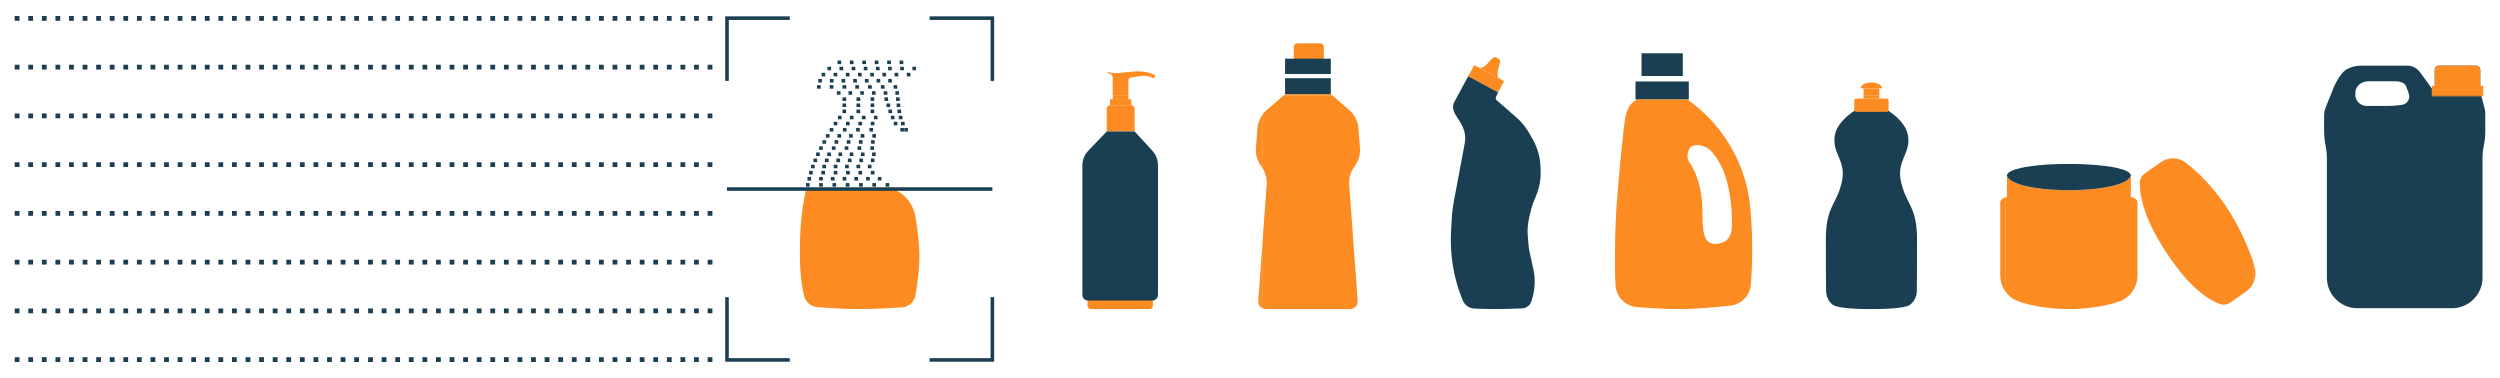 <?xml version="1.0" encoding="UTF-8"?>
<svg xmlns="http://www.w3.org/2000/svg" xmlns:xlink="http://www.w3.org/1999/xlink" id="Illu" viewBox="0 0 7305.02 1104.56">
  <defs>
    <style>
      .cls-1 {
        fill: none;
      }

      .cls-2 {
        fill: url(#BREITNER_Orange_3);
      }

      .cls-3 {
        fill: #1b3f52;
      }

      .cls-4 {
        fill: #fc8b21;
      }
    </style>
    <pattern id="BREITNER_Orange_3" data-name="BREITNER Orange 3" x="0" y="0" width="822.49" height="822.49" patternTransform="translate(8033.66 -1167.94) scale(.88)" patternUnits="userSpaceOnUse" viewBox="0 0 822.49 822.49">
      <g>
        <rect class="cls-1" width="822.49" height="822.49"></rect>
        <rect class="cls-4" x="0" width="822.49" height="822.49"></rect>
      </g>
    </pattern>
  </defs>
  <g>
    <path class="cls-2" d="M2686.55,754.34c-.49,38.16-6.81,80.93-11.67,108.4-2.91,17.26-16.04,31.11-33.3,35,0,0-72.92,5.35-135.14,5.35-38.89,0-87.02-3.16-117.88-5.59-18.47-1.46-33.78-14.34-38.64-32.08l-.25-.97s-12.39-41.56-12.39-119.58c0-66.35,2.43-120.07,18.23-192.5h255.93c4.14,2.43,8.02,4.86,11.92,6.8.24.25.72.25.97.49,27.71,15.07,45.45,43.26,50.56,74.13,5.35,30.87,12.4,80.94,11.67,120.56Z"></path>
    <g>
      <g>
        <polygon class="cls-3" points="2639.51 187.41 2628.69 187.41 2628.69 176.97 2639.17 176.97 2639.51 187.41"></polygon>
        <path class="cls-3" d="M2603.5,187.41h-11.15v-10.44h10.47l.68,10.44ZM2567.15,187.41h-11.19v-10.44h10.47l.71,10.44ZM2530.76,187.41h-11.15v-10.44h10.47l.68,10.44ZM2494.41,187.41h-11.15v-10.44h10.47l.68,10.44Z"></path>
        <polygon class="cls-3" points="2458.06 187.41 2447.25 187.41 2447.25 176.97 2457.72 176.97 2458.06 187.41"></polygon>
      </g>
      <g>
        <polygon class="cls-3" points="2676.71 205.4 2665.89 205.4 2665.89 194.96 2676.37 194.96 2676.71 205.4"></polygon>
        <path class="cls-3" d="M2641.55,205.4h-11.15v-10.44h10.47l.68,10.44ZM2606.05,205.4h-11.12v-10.44h10.47l.65,10.44ZM2570.58,205.4h-11.15v-10.44h10.47l.68,10.44ZM2535.08,205.4h-11.12v-10.44h10.47l.65,10.44ZM2499.62,205.4h-11.15v-10.44h10.47l.68,10.44ZM2464.12,205.4h-11.12v-10.44h10.47l.65,10.44Z"></path>
        <polygon class="cls-3" points="2428.65 205.4 2417.84 205.4 2417.84 194.96 2428.31 194.96 2428.65 205.4"></polygon>
      </g>
      <g>
        <polygon class="cls-3" points="2660.42 223.14 2649.61 223.14 2649.61 212.7 2660.08 212.7 2660.42 223.14"></polygon>
        <path class="cls-3" d="M2625.12,223.14h-11.15v-10.44h10.47l.68,10.44ZM2589.49,223.14h-11.15v-10.44h10.47l.68,10.44ZM2553.89,223.14h-11.15v-10.44h10.47l.68,10.44ZM2518.25,223.14h-11.15v-10.44h10.47l.68,10.44ZM2482.65,223.14h-11.15v-10.44h10.47l.68,10.44ZM2447.01,223.14h-11.15v-10.44h10.47l.68,10.44Z"></path>
        <polygon class="cls-3" points="2411.38 223.14 2400.56 223.14 2400.56 212.7 2411.04 212.7 2411.38 223.14"></polygon>
      </g>
      <g>
        <polygon class="cls-3" points="2606.22 241.13 2595.4 241.13 2595.4 230.69 2605.88 230.69 2606.22 241.13"></polygon>
        <path class="cls-3" d="M2572.42,241.13h-11.12v-10.44h10.47l.65,10.44ZM2538.31,241.13h-11.12v-10.44h10.47l.65,10.44ZM2504.21,241.13h-11.12v-10.44h10.47l.65,10.44ZM2470.1,241.13h-11.12v-10.44h10.47l.65,10.44ZM2436.03,241.13h-11.15v-10.44h10.47l.68,10.44Z"></path>
        <polygon class="cls-3" points="2401.92 241.13 2391.08 241.13 2391.08 230.69 2401.55 230.69 2401.92 241.13"></polygon>
      </g>
      <g>
        <polygon class="cls-3" points="2622.03 259.11 2611.18 259.11 2611.18 248.68 2621.65 248.68 2622.03 259.11"></polygon>
        <path class="cls-3" d="M2585.03,259.11h-11.19v-10.44h10.47l.71,10.44ZM2547.7,259.11h-11.19v-10.44h10.47l.71,10.44ZM2510.33,259.11h-11.19v-10.44h10.47l.71,10.44ZM2472.99,259.11h-11.19v-10.44h10.47l.71,10.44ZM2435.62,259.11h-11.19v-10.44h10.47l.71,10.44Z"></path>
        <polygon class="cls-3" points="2398.25 259.11 2387.44 259.11 2387.44 248.68 2397.91 248.68 2398.25 259.11"></polygon>
      </g>
      <g>
        <polygon class="cls-3" points="2627.13 276.86 2616.28 276.86 2616.28 266.42 2626.75 266.42 2627.13 276.86"></polygon>
        <path class="cls-3" d="M2593.16,276.86h-11.12v-10.44h10.47l.65,10.44ZM2558.88,276.86h-11.12v-10.44h10.47l.65,10.44ZM2524.64,276.86h-11.12v-10.44h10.47l.65,10.44ZM2490.37,276.86h-11.12v-10.44h10.47l.65,10.44Z"></path>
        <polygon class="cls-3" points="2456.13 276.86 2445.28 276.86 2445.28 266.42 2455.75 266.42 2456.13 276.86"></polygon>
      </g>
      <g>
        <polygon class="cls-3" points="2629.07 294.84 2618.25 294.84 2618.25 284.4 2628.73 284.4 2629.07 294.84"></polygon>
        <polygon class="cls-3" points="2595.13 294.84 2584.32 294.84 2584.32 284.4 2594.79 284.4 2595.13 294.84"></polygon>
      </g>
      <g>
        <polygon class="cls-3" points="2554.7 294.84 2543.85 294.84 2543.85 284.4 2554.33 284.4 2554.7 294.84"></polygon>
        <polygon class="cls-3" points="2513.9 294.84 2502.64 294.84 2502.64 284.4 2513.12 284.4 2513.9 294.84"></polygon>
        <polygon class="cls-3" points="2472.65 294.84 2461.8 294.84 2461.8 284.4 2472.28 284.4 2472.65 294.84"></polygon>
      </g>
      <g>
        <polygon class="cls-3" points="2630.77 312.82 2619.95 312.82 2619.95 302.38 2630.43 302.38 2630.77 312.82"></polygon>
        <polygon class="cls-3" points="2601.22 312.82 2590.41 312.82 2590.41 302.38 2600.88 302.38 2601.22 312.82"></polygon>
      </g>
      <g>
        <polygon class="cls-3" points="2554.7 312.82 2543.85 312.82 2543.85 302.38 2554.33 302.38 2554.7 312.82"></polygon>
        <polygon class="cls-3" points="2513.9 312.82 2502.64 312.82 2502.64 302.38 2513.12 302.38 2513.9 312.82"></polygon>
        <polygon class="cls-3" points="2472.65 312.82 2461.8 312.82 2461.8 302.38 2472.28 302.38 2472.65 312.82"></polygon>
      </g>
      <g>
        <polygon class="cls-3" points="2633.18 330.57 2622.37 330.57 2622.37 320.13 2632.84 320.13 2633.18 330.57"></polygon>
        <polygon class="cls-3" points="2606.79 330.57 2595.98 330.57 2595.98 320.13 2606.45 320.13 2606.79 330.57"></polygon>
      </g>
      <g>
        <polygon class="cls-3" points="2554.7 330.57 2543.85 330.57 2543.85 320.13 2554.33 320.13 2554.7 330.57"></polygon>
        <polygon class="cls-3" points="2513.9 330.57 2502.64 330.57 2502.64 320.13 2513.12 320.13 2513.9 330.57"></polygon>
        <polygon class="cls-3" points="2472.65 330.57 2461.8 330.57 2461.8 320.13 2472.28 320.13 2472.65 330.57"></polygon>
      </g>
      <g>
        <polygon class="cls-3" points="2637.09 348.55 2626.24 348.55 2626.24 338.11 2636.72 338.11 2637.09 348.55"></polygon>
        <polygon class="cls-3" points="2613.87 348.55 2603.02 348.55 2603.02 338.11 2613.49 338.11 2613.87 348.55"></polygon>
      </g>
      <g>
        <polygon class="cls-3" points="2564.39 348.55 2553.58 348.55 2553.58 338.11 2564.05 338.11 2564.39 348.55"></polygon>
        <path class="cls-3" d="M2529.57,348.55h-11.15v-10.44h10.47l.68,10.44ZM2494.41,348.55h-11.15v-10.44h10.47l.68,10.44Z"></path>
        <polygon class="cls-3" points="2459.29 348.55 2448.44 348.55 2448.44 338.11 2458.91 338.11 2459.29 348.55"></polygon>
      </g>
      <g>
        <polygon class="cls-3" points="2643.65 366.3 2632.81 366.3 2632.81 355.86 2643.28 355.86 2643.65 366.3"></polygon>
        <polygon class="cls-3" points="2622.37 366.3 2611.56 366.3 2611.56 355.86 2622.03 355.86 2622.37 366.3"></polygon>
      </g>
      <g>
        <polygon class="cls-3" points="2555.18 366.3 2544.36 366.3 2544.36 355.86 2554.84 355.86 2555.18 366.3"></polygon>
        <path class="cls-3" d="M2519.3,366.3h-11.15v-10.44h10.47l.68,10.44ZM2483.09,366.3h-11.15v-10.44h10.47l.68,10.44Z"></path>
        <polygon class="cls-3" points="2446.88 366.3 2436.06 366.3 2436.06 355.86 2446.54 355.86 2446.88 366.3"></polygon>
      </g>
      <g>
        <polygon class="cls-3" points="2653.14 384.28 2642.29 384.28 2642.29 373.84 2652.77 373.84 2653.14 384.28"></polygon>
        <polygon class="cls-3" points="2641.55 384.28 2630.73 384.28 2630.73 373.84 2641.21 373.84 2641.55 384.28"></polygon>
      </g>
      <g>
        <polygon class="cls-3" points="2551.27 384.28 2540.45 384.28 2540.45 373.84 2550.93 373.84 2551.27 384.28"></polygon>
        <path class="cls-3" d="M2512.84,384.28h-11.22v-10.44h10.47l.75,10.44ZM2474.01,384.28h-11.19v-10.44h10.47l.71,10.44Z"></path>
        <polygon class="cls-3" points="2435.21 384.28 2424.4 384.28 2424.4 373.84 2434.87 373.84 2435.21 384.28"></polygon>
      </g>
      <g>
        <polygon class="cls-3" points="2559.8 402.27 2548.96 402.27 2548.96 391.83 2559.43 391.83 2559.8 402.27"></polygon>
        <path class="cls-3" d="M2526.07,402.27h-11.12v-10.44h10.47l.65,10.44ZM2492.07,402.27h-11.12v-10.44h10.47l.65,10.44ZM2458.03,402.27h-11.12v-10.44h10.47l.65,10.44Z"></path>
        <polygon class="cls-3" points="2424.03 402.27 2413.21 402.27 2413.21 391.83 2423.69 391.83 2424.03 402.27"></polygon>
      </g>
      <g>
        <polygon class="cls-3" points="2556.13 420.01 2545.32 420.01 2545.32 409.57 2555.79 409.57 2556.13 420.01"></polygon>
        <path class="cls-3" d="M2520.87,420.01h-11.15v-10.44h10.47l.68,10.44ZM2485.27,420.01h-11.15v-10.44h10.47l.68,10.44ZM2449.67,420.01h-11.15v-10.44h10.47l.68,10.44Z"></path>
        <polygon class="cls-3" points="2414.06 420.01 2403.25 420.01 2403.25 409.57 2413.72 409.57 2414.06 420.01"></polygon>
      </g>
      <g>
        <polygon class="cls-3" points="2553.95 438 2543.14 438 2543.14 427.56 2553.61 427.56 2553.95 438"></polygon>
        <path class="cls-3" d="M2516.82,438h-11.19v-10.44h10.47l.71,10.44ZM2479.32,438h-11.19v-10.44h10.47l.71,10.44ZM2441.84,438h-11.19v-10.44h10.47l.71,10.44Z"></path>
        <polygon class="cls-3" points="2404.34 438 2393.53 438 2393.53 427.56 2404 427.56 2404.34 438"></polygon>
      </g>
      <g>
        <polygon class="cls-3" points="2559.05 455.98 2548.24 455.98 2548.24 445.55 2558.71 445.55 2559.05 455.98"></polygon>
        <path class="cls-3" d="M2526.58,455.98h-11.09v-10.44h10.47l.61,10.44ZM2493.84,455.98h-11.09v-10.44h10.47l.61,10.44ZM2461.09,455.98h-11.12v-10.44h10.47l.65,10.44ZM2428.35,455.98h-11.12v-10.44h10.47l.65,10.44Z"></path>
        <polygon class="cls-3" points="2395.6 455.98 2384.75 455.98 2384.75 445.55 2395.23 445.55 2395.6 455.98"></polygon>
      </g>
      <g>
        <polygon class="cls-3" points="2555.42 473.73 2544.6 473.73 2544.6 463.29 2555.08 463.29 2555.42 473.73"></polygon>
        <path class="cls-3" d="M2522.13,473.73h-11.12v-10.44h10.47l.65,10.44ZM2488.53,473.73h-11.09v-10.44h10.47l.61,10.44ZM2454.97,473.73h-11.12v-10.44h10.47l.65,10.44ZM2421.37,473.73h-11.09v-10.44h10.47l.61,10.44Z"></path>
        <polygon class="cls-3" points="2387.81 473.73 2377 473.73 2377 463.29 2387.47 463.29 2387.81 473.73"></polygon>
      </g>
      <g>
        <polygon class="cls-3" points="2546.68 491.71 2535.83 491.71 2535.83 481.27 2546.3 481.27 2546.68 491.71"></polygon>
        <path class="cls-3" d="M2513.73,491.71h-11.12v-10.44h10.47l.65,10.44ZM2480.51,491.71h-11.12v-10.44h10.47l.65,10.44ZM2447.25,491.71h-11.12v-10.44h10.47l.65,10.44ZM2414.03,491.71h-11.12v-10.44h10.47l.65,10.44Z"></path>
        <polygon class="cls-3" points="2380.77 491.71 2369.93 491.71 2369.93 481.27 2380.4 481.27 2380.77 491.71"></polygon>
      </g>
      <g>
        <polygon class="cls-3" points="2555.42 509.7 2544.6 509.7 2544.6 499.26 2555.08 499.26 2555.42 509.7"></polygon>
        <path class="cls-3" d="M2519.58,509.7h-11.15v-10.44h10.47l.68,10.44ZM2483.4,509.7h-11.15v-10.44h10.47l.68,10.44ZM2447.25,509.7h-11.15v-10.44h10.47l.68,10.44ZM2411.07,509.7h-11.15v-10.44h10.47l.68,10.44Z"></path>
        <polygon class="cls-3" points="2374.93 509.7 2364.11 509.7 2364.11 499.26 2374.59 499.26 2374.93 509.7"></polygon>
      </g>
      <g>
        <polygon class="cls-3" points="2575.82 527.44 2565 527.44 2565 517 2575.48 517 2575.82 527.44"></polygon>
        <path class="cls-3" d="M2541.85,527.44h-11.12v-10.44h10.47l.65,10.44ZM2507.54,527.44h-11.12v-10.44h10.47l.65,10.44ZM2473.23,527.44h-11.12v-10.44h10.47l.65,10.44ZM2438.92,527.44h-11.12v-10.44h10.47l.65,10.44ZM2404.65,527.44h-11.15v-10.44h10.47l.68,10.44Z"></path>
        <polygon class="cls-3" points="2370.3 527.44 2359.49 527.44 2359.49 517 2369.96 517 2370.3 527.44"></polygon>
      </g>
      <g>
        <polygon class="cls-3" points="2598.67 545.43 2587.86 545.43 2587.86 534.99 2598.33 534.99 2598.67 545.43"></polygon>
        <path class="cls-3" d="M2560.21,545.43h-11.22v-10.44h10.47l.75,10.44ZM2521.34,545.43h-11.19v-10.44h10.47l.71,10.44ZM2482.51,545.43h-11.22v-10.44h10.47l.75,10.44ZM2443.65,545.43h-11.22v-10.44h10.47l.75,10.44ZM2404.78,545.43h-11.22v-10.44h10.47l.75,10.44Z"></path>
        <polygon class="cls-3" points="2365.95 545.43 2355.1 545.43 2355.1 534.99 2365.58 534.99 2365.95 545.43"></polygon>
      </g>
    </g>
    <g>
      <path class="cls-3" d="M5516.28,322.54c22.81,14.88,53.75,40.66,58.91,73.98,8.93,53.95-35.5,71.8-19.83,137.05,15.27,65.25,46.01,69.81,46.21,164.62.2,68.62-.4,125.35-.6,151.73-.2,15.67-7.14,31.14-19.83,40.46-.2.2-.4.2-.4.4-16.26,11.9-91.04,12.5-110.08,12.3h-4.56c-19.24.2-93.81-.4-110.08-12.3-.2-.2-.4-.2-.79-.4-12.3-9.32-19.24-24.79-19.44-40.46-.2-26.38-.79-83.1-.6-151.73,0-94.8,30.94-99.37,46.21-164.62,15.27-65.25-28.76-83.1-20.23-137.05,5.36-33.32,36.49-59.3,59.3-73.98"></path>
      <rect class="cls-2" x="5418.17" y="288.16" width="100.37" height="38.76" rx="5.54" ry="5.54"></rect>
      <polyline class="cls-2" points="5491.42 288.16 5491.42 258.38 5445.28 258.38 5445.28 288.16"></polyline>
      <path class="cls-2" d="M5496.41,258.38h-56.19c-2.11,0-3.5-2.26-2.47-4.1,2.87-5.14,10.57-13.28,30.52-13.28s27.69,8.13,30.6,13.27c1.04,1.84-.34,4.11-2.46,4.11Z"></path>
    </g>
    <g>
      <polygon class="cls-2" points="4377.26 269.84 4290.05 222.87 4307.67 190.15 4394.88 237.12 4377.26 269.84"></polygon>
      <path class="cls-2" d="M4324.39,199.2c26.09-5.77,33.92-38.72,47.72-31.29l5.68,2.83.35.19c15.19,8.18-9.42,32.55.04,57.24"></path>
      <path class="cls-3" d="M4377.26,269.84l-6,13.78c-1.44,3.87-.79,6.69,1.26,8.47l59.03,51.63c14.85,12.99,27.38,28.4,37.05,45.59l10.55,18.75c13.7,24.34,21.33,51.62,22.25,79.54l.39,11.73c.82,24.78-3.68,49.45-13.18,72.36l-6.42,15.48c-3.48,8.38-6.29,17.02-8.42,25.84l-5.32,22.02c-4.4,18.21-5.82,37.01-4.22,55.67l2.09,24.38c.65,7.59,1.8,15.13,3.44,22.57l10.58,47.98c3.39,15.39,4.68,31.16,3.82,46.89h0c-.91,16.65-4.2,33.08-9.79,48.79l-.09.26c-4.03,11.32-14.54,19.06-26.55,19.52l-24.14.94c-38.3,1.5-76.65,1.38-114.94-.35l-.56-.03c-15.07-.68-28.35-10.09-33.99-24.08l-1.62-4.02c-17.51-43.41-28.2-89.27-31.71-135.94l-.11-1.49c-1.4-18.61-1.65-37.28-.75-55.91l1.58-32.77c.99-20.5,3.33-40.76,7.08-60.94,8.82-47.51,25.51-137.29,31.11-166.09,7.74-39.83-13.23-63.46-26.36-84.38-13.12-20.92-4.7-36.41-4.7-36.41l41.48-76.83"></path>
    </g>
    <g>
      <rect class="cls-3" x="4778.97" y="238" width="155.75" height="52.82" rx=".26" ry=".26"></rect>
      <path class="cls-3" d="M4797.19,155.68h119.31c.37,0,.67.3.67.67v65.44c0,.11-.09.2-.2.2h-120.25c-.11,0-.2-.09-.2-.2v-65.44c0-.37.3-.67.67-.67Z"></path>
      <path class="cls-2" d="M5114.38,607.81c-5.23-58.63-22.41-115.58-50.47-167.3-29.52-54.65-70.35-102.4-119.98-140.09l-12.77-9.63h-144.27s-27.22,3.14-36.85,48.37c-5.86,27.43-16.12,137.15-23.03,219.44-5.44,61.14-7.96,122.49-7.96,184.06v43.97c0,15.91.63,32.04,1.68,47.95,1.26,16.54,8.37,31.62,19.47,42.72,10.89,11.1,25.96,18.64,42.51,19.89,37.48,3.14,87.73,6.28,133.17,5.86,46.69-.63,100.51-5.65,140.08-10.05,32.67-3.56,58-29.94,60.3-62.82l.63-10.05c4.82-70.77,3.98-141.76-2.51-212.33ZM5060.78,657.44c-.42,21.15-4.4,47.53-36.64,54.02-63.87,12.77-44.18-70.99-51.93-133.17-8.8-68.47-30.36-95.27-37.48-106.79-7.12-11.31-4.19-36.02,8.16-43.97,3.14-2.1,7.75-2.93,12.78-3.35,19.89-1.46,38.95,8.59,50.67,24.71,3.56,4.61,6.7,9,8.59,11.73,45.86,63.02,46.27,175.89,45.86,196.83Z"></path>
    </g>
    <g>
      <path class="cls-2" d="M3857.43,126.55h-66.11c-5.99,0-10.85,4.86-10.85,10.85v46.98h87.8v-46.98c0-5.99-4.86-10.85-10.85-10.85Z"></path>
      <path class="cls-3" d="M3755.6,171.35h132.35c.36,0,.65.29.65.65v44.1c0,.08-.06.14-.14.14h-133.38c-.08,0-.14-.06-.14-.14v-44.1c0-.36.29-.65.65-.65Z"></path>
      <path class="cls-2" d="M3888.62,275.14l53.11,45.74c16.12,13.66,26.25,33.62,27.78,54.64l4.14,56.64c1.69,19.49-3.99,38.53-15.66,54.03-10.28,13.81-15.81,30.7-15.81,47.89,0,1.84,0,3.84.15,5.83l24.87,339.53c.77,12.74-9.36,23.64-22.1,23.64h-246.51c-12.89,0-23.02-10.9-21.95-23.64l24.56-339.53c1.38-19.34-4.14-38.37-15.66-53.72-10.28-13.97-15.96-30.85-15.96-48.04,0-2,0-3.99.31-5.99l4.3-56.64c1.53-21.03,11.51-40.98,27.78-54.64l52.96-45.59"></path>
      <path class="cls-3" d="M3755.09,228.58h133.38c.08,0,.14.06.14.14v46.42h-133.65v-46.42c0-.08.06-.14.14-.14Z"></path>
    </g>
    <g>
      <g>
        <path class="cls-2" d="M3358.92,903.09h-171.51c-5.43,0-9.83-4.4-9.83-9.83v-40.43h191.16v40.43c0,5.43-4.4,9.83-9.83,9.83Z"></path>
        <g>
          <path class="cls-2" d="M3315.41,317.13v66.94h-81.51v-66.94c0-5.43,4.4-9.83,9.83-9.83h61.85c5.43,0,9.83,4.4,9.83,9.83Z"></path>
          <path class="cls-3" d="M3383.64,482.73v378.85c0,9.2-7.46,16.66-16.66,16.66h-187.82c-9.09,0-16.46-7.37-16.46-16.46v-378.27c0-16.08,6.21-31.55,17.33-43.16l53.87-56.27h81.51s51.8,56.47,51.8,56.47c10.56,11.51,16.42,26.57,16.42,42.19Z"></path>
          <path class="cls-2" d="M3251.38,227.77s-.43-6.81-2.57-9.09c-2.15-2.27-11.21-4.68-11.21-4.68-2.94-.88-3.27-4.9,3.03-2.8,0,0,8.87,2.8,23.57,2.33,14.7-.47,46.43-5.6,66.5-4.9s35.26,5.64,39.63,8.72c4.37,3.08,7.27,4.12,4.23,8.08-3.03,3.97-7.23,2.33-7.23,2.33,0,0-8.53-6.21-23.1-6.3-14.57-.09-28.2,3.3-40.02,5.15-4.09.64-7.04,4.16-7.04,8.3v55.89h-45.82v-63.07"></path>
        </g>
      </g>
      <rect class="cls-2" x="3243.62" y="289.8" width="62.08" height="17.49"></rect>
    </g>
    <polygon class="cls-3" points="2129.49 236.43 2119.02 236.43 2119.02 47.77 2307.7 47.77 2307.7 58.21 2129.49 58.21 2129.49 236.43"></polygon>
    <polygon class="cls-3" points="2904.97 236.43 2894.5 236.43 2894.5 58.21 2716.32 58.21 2716.32 47.77 2904.97 47.77 2904.97 236.43"></polygon>
    <polygon class="cls-3" points="2307.7 1056.95 2119.02 1056.95 2119.02 868.29 2129.49 868.29 2129.49 1046.51 2307.7 1046.51 2307.7 1056.95"></polygon>
    <polygon class="cls-3" points="2904.97 1056.95 2716.32 1056.95 2716.32 1046.51 2894.5 1046.51 2894.5 868.29 2904.97 868.29 2904.97 1056.95"></polygon>
    <rect class="cls-3" x="2124.25" y="547.14" width="775.48" height="10.44"></rect>
    <g>
      <path class="cls-4" d="M6177.94,885.39c-43.06,12.81-89.19,17.94-132.5,17.69,50.49-.26,97.39-7.7,132.5-17.69Z"></path>
      <g>
        <path class="cls-4" d="M5917.3,543.01c-3.59-.76-6.92-1.53-10.25-2.56l-.26-.26c3.33,1.03,6.92,2.05,10.51,2.82Z"></path>
        <path class="cls-4" d="M6022.63,555.31h-8.2c-6.92-.26-13.58-.77-20.25-1.28,9.49.51,18.96,1.03,28.45,1.28Z"></path>
        <path class="cls-4" d="M6095.92,554.03c-6.41.51-13.07,1.03-19.73,1.28h-8.2c9.48-.26,18.71-.77,27.93-1.28Z"></path>
        <path class="cls-4" d="M6183.83,540.19l-.26.26c-3.33,1.03-6.66,1.8-10.25,2.56,3.59-.76,7.18-1.79,10.51-2.82Z"></path>
        <path class="cls-3" d="M6095.92,554.03c-6.41.51-13.07,1.03-19.73,1.28h-8.2c9.48-.26,18.71-.77,27.93-1.28Z"></path>
        <path class="cls-3" d="M6183.83,540.19l-.26.26c-3.33,1.03-6.66,1.8-10.25,2.56,3.59-.76,7.18-1.79,10.51-2.82Z"></path>
      </g>
      <path class="cls-2" d="M6245.85,591.7v212.71c0,34.6-21.53,65.35-53.31,76.37-4.87,1.54-9.74,3.33-14.6,4.61-4.62,1.28-8.97,2.57-13.59,3.59-32.28,7.95-72.78,13.59-116.09,14.1h-6.15c-43.06-.51-83.29-6.16-115.84-14.1-4.61-1.02-9.23-2.3-13.58-3.59-4.87-1.53-9.74-3.07-14.35-4.61-12.04-4.1-22.55-11.02-31.01-19.99-5.64-5.89-10.51-12.56-14.1-19.99-5.38-11.02-8.45-23.32-8.45-36.39v-212.71c0-6.92,8.2-15.12,19.47-15.12v-63.3c1.8,6.92,8.46,12.81,18.71,17.94,6.67,3.33,14.61,6.41,23.84,8.97l.26.26c3.33,1.03,6.66,1.8,10.25,2.56,3.59,1.03,7.43,1.8,11.27,2.57,4.1.77,7.95,1.54,12.04,2.31,4.1.77,8.46,1.28,12.81,1.8,4.1.76,8.72,1.28,13.08,1.79,4.61.51,9.22,1.03,13.83,1.28,4.61.77,9.23,1.03,13.84,1.28,6.66.51,13.33,1.03,20.25,1.28,20.76.77,41.78.77,61.76,0,6.66-.26,13.33-.77,19.73-1.28h.77c4.61-.51,9.23-.77,13.84-1.28,4.61-.26,9.23-.77,13.58-1.28,4.61-.51,8.97-1.03,13.33-1.79,4.35-.51,8.46-1.03,12.56-1.8,4.1-.77,8.2-1.54,12.04-2.31,3.84-.77,7.69-1.54,11.27-2.57,3.59-.76,6.92-1.53,10.25-2.56l.26-.26c9.22-2.57,17.17-5.64,23.83-8.97,10.25-5.12,16.91-11.02,18.71-17.94v63.3c11.27,0,19.48,8.2,19.48,15.12Z"></path>
      <path class="cls-4" d="M5912.69,885.39c34.85,9.99,82.01,17.42,132.75,17.69-43.57.25-89.7-4.87-132.75-17.69Z"></path>
      <g>
        <path class="cls-4" d="M5917.3,543.01c-3.59-.76-6.92-1.53-10.25-2.56l-.26-.26c3.33,1.03,6.92,2.05,10.51,2.82Z"></path>
        <path class="cls-4" d="M6022.63,555.31h-8.2c-6.92-.26-13.58-.77-20.25-1.28,9.49.51,18.96,1.03,28.45,1.28Z"></path>
        <path class="cls-4" d="M6095.92,554.03c-6.41.51-13.07,1.03-19.73,1.28h-8.2c9.48-.26,18.71-.77,27.93-1.28Z"></path>
        <path class="cls-4" d="M6183.83,540.19l-.26.26c-3.33,1.03-6.66,1.8-10.25,2.56,3.59-.76,7.18-1.79,10.51-2.82Z"></path>
        <path class="cls-3" d="M6226.37,513.28c-1.8,6.92-8.46,12.81-18.71,17.94-6.66,3.33-14.61,6.41-23.83,8.97-3.33,1.03-6.92,2.05-10.51,2.82-3.59,1.03-7.43,1.8-11.27,2.57-3.84.77-7.95,1.54-12.04,2.31-4.1.77-8.2,1.28-12.56,1.8-4.35.76-8.72,1.28-13.33,1.79-4.35.51-8.97,1.03-13.58,1.28-4.61.51-9.23.77-13.84,1.28h-.77c-9.22.51-18.45,1.03-27.93,1.28h8.2c-19.98.77-41,.77-61.76,0h8.2c-9.49-.26-18.96-.77-28.45-1.28-4.61-.26-9.23-.51-13.84-1.28-4.61-.26-9.22-.77-13.83-1.28-4.36-.51-8.97-1.03-13.08-1.79-4.35-.51-8.71-1.03-12.81-1.8-4.1-.77-7.94-1.54-12.04-2.31-3.84-.77-7.69-1.54-11.27-2.57-3.59-.76-7.18-1.79-10.51-2.82-9.23-2.57-17.17-5.64-23.84-8.97-10.25-5.12-16.91-11.02-18.71-17.94,0-9.74,16.15-17.17,41.78-22.81,8.97-2.05,19.22-3.59,30.24-5.13,9.74-1.28,20.25-2.56,31.26-3.33,1.8,0,3.59-.26,5.64-.51,4.36-.26,8.97-.51,13.33-1.03,2.82,0,5.64,0,8.46-.25,3.84-.26,7.95-.51,11.79-.51,5.89-.26,11.79-.51,17.43-.51,13.32-.26,26.9-.26,40.23,0,6.41,0,12.81.25,19.48.51,3.85,0,7.95.25,11.79.51,9.49.51,18.96,1.02,27.94,1.79,10.76,1.03,21.02,2.05,30.75,3.33,11.02,1.29,21.27,3.08,30.24,5.13,25.63,5.64,41.78,13.07,41.78,22.81Z"></path>
        <path class="cls-3" d="M5917.3,543.01c-3.59-.76-6.92-1.53-10.25-2.56l-.26-.26c3.33,1.03,6.92,2.05,10.51,2.82Z"></path>
        <path class="cls-3" d="M6022.63,555.31h-8.2c-6.92-.26-13.58-.77-20.25-1.28,9.49.51,18.96,1.03,28.45,1.28Z"></path>
      </g>
      <path class="cls-2" d="M6562.82,851.98l-46.42,32.36c-9,6.27-20.39,7.72-30.6,3.86-72.88-27.56-132.14-114.94-155.42-149.91-9.47-14.22-80.15-117.84-77.64-204.49.32-11.09,5.93-21.29,14.84-27.5l47.44-33.07c22.06-14.98,50.85-13.78,72.17,2.38,14.46,10.96,28.63,23.59,41.95,36.64,51.38,50.35,92.92,110.37,123.59,176.22,14.37,30.85,28.79,65.45,35.75,92.94,6.67,26.37-2.93,54.31-24.64,69.84-.32.26-.65.49-1.01.74Z"></path>
    </g>
    <g>
      <path class="cls-3" d="M6791.07,334.71v49.52c0,6.66.33,13.31,1.02,19.93.68,6.62,1.7,13.21,3.03,19.73,2.7,13.05,4.06,26.32,4.06,39.65v347.75c0,49.35,40,89.35,89.35,89.35h276.04c49.35,0,89.35-40,89.35-89.35v-347.75c0-6.67.33-13.31,1.02-19.93.68-6.61,1.7-13.2,3.05-19.71,2.7-13.05,4.06-26.34,4.06-39.66v-52.79c0-3.95-.48-7.87-1.45-11.69l-13.21-52.29v-63.53c0-6.65-5.39-12.04-12.04-12.04h-108.99c-6.66,0-12.05,5.4-12.05,12.05v63.51h-2s-40.92-56.37-40.92-56.37c-8.33-11.47-21.41-18.77-35.58-19.2-17.86,0-137.9,0-137.91,0,0,0-35.83-.65-54.07,22.16-15.04,18.79-24.74,38.9-29.52,53.41h-.01l-19.82,49.5c-2.26,5.64-3.41,11.66-3.41,17.74ZM6882.42,267.47c2.01-11.62,9.61-21.65,20.46-26.24,5.2-2.2,11.63-3.73,19.44-3.73,28.02,0,64.22,0,64.22,0,15.15,0,36.11-1.29,43.59,13.68,1.34,2.66,3.73,8.95,6.37,16.29l2.12,7.05c1.42,4.69,1.59,9.74.16,14.44-.62,2.04-1.51,4.03-2.65,5.87-1.93,3.13-4.51,5.76-7.51,7.73-3,1.98-6.44,3.31-10.08,3.85-7.13,1.06-14.29,1.86-21.47,2.39-7.19.53-14.38.8-21.58.8h-59.98c-3.32,0-6.63-.5-9.81-1.47-4.59-1.41-8.77-3.75-12.3-6.83-3.53-3.08-6.43-6.9-8.43-11.26-1.68-3.65-2.55-7.6-2.55-11.62v-10.96Z"></path>
      <path class="cls-2" d="M7114.3,203.97v63.51s133.09,0,133.09,0v-63.51c0-6.66-5.39-12.05-12.04-12.05h-109c-6.66,0-12.04,5.4-12.04,12.05Z"></path>
      <line class="cls-1" x1="7247.38" y1="267.48" x2="7114.3" y2="267.48"></line>
      <path class="cls-2" d="M7106.21,281.49h149.25c.29,0,.52-.23.52-.52v-29.84c0-.29-.23-.52-.52-.52h-149.25c-.29,0-.52.23-.52.52v29.84c0,.29.23.52.52.52Z"></path>
    </g>
  </g>
  <g>
    <g>
      <g>
        <polygon class="cls-3" points="2081.69 1057.81 2067.68 1057.81 2067.68 1043.81 2081.68 1043.81 2081.69 1057.81"></polygon>
        <path class="cls-3" d="M2042.02,1057.81h-14.02v-14h14l.02,14ZM2002.34,1057.81h-14.02v-14h14l.02,14ZM1962.66,1057.81h-14.02v-14h14l.02,14ZM1922.97,1057.81h-14.02v-14h14l.02,14ZM1883.29,1057.81h-14.02v-14h14l.02,14ZM1843.61,1057.81h-14.02v-14h14l.02,14ZM1803.93,1057.81h-14.02v-14h14l.02,14ZM1764.24,1057.81h-14.02v-14h14l.02,14ZM1724.56,1057.81h-14.02v-14h14l.02,14ZM1684.88,1057.81h-14.02v-14h14l.02,14ZM1645.2,1057.81h-14.02v-14h14l.02,14ZM1605.51,1057.81h-14.02v-14h14l.02,14ZM1565.83,1057.81h-14.02v-14h14l.02,14ZM1526.15,1057.81h-14.02v-14h14l.02,14ZM1486.47,1057.81h-14.02v-14h14l.02,14ZM1446.78,1057.81h-14.02v-14h14l.02,14ZM1407.1,1057.81h-14.02v-14h14l.02,14ZM1367.42,1057.81h-14.02v-14h14l.02,14ZM1327.74,1057.81h-14.02v-14h14l.02,14ZM1288.05,1057.81h-14.02v-14h14l.02,14ZM1248.37,1057.81h-14.02v-14h14l.02,14ZM1208.69,1057.81h-14.02v-14h14l.02,14ZM1169.01,1057.81h-14.02v-14h14l.02,14ZM1129.32,1057.81h-14.02v-14h14l.02,14Z"></path>
        <polygon class="cls-3" points="1089.64 1057.81 1075.63 1057.81 1075.63 1043.81 1089.63 1043.81 1089.64 1057.81"></polygon>
      </g>
      <g>
        <polygon class="cls-3" points="2081.69 915.37 2067.68 915.37 2067.68 901.37 2081.68 901.37 2081.69 915.37"></polygon>
        <path class="cls-3" d="M2042.02,915.37h-14.02v-14h14l.02,14ZM2002.34,915.37h-14.02v-14h14l.02,14ZM1962.66,915.37h-14.02v-14h14l.02,14ZM1922.97,915.37h-14.02v-14h14l.02,14ZM1883.29,915.37h-14.02v-14h14l.02,14ZM1843.61,915.37h-14.02v-14h14l.02,14ZM1803.93,915.37h-14.02v-14h14l.02,14ZM1764.24,915.37h-14.02v-14h14l.02,14ZM1724.56,915.37h-14.02v-14h14l.02,14ZM1684.88,915.37h-14.02v-14h14l.02,14ZM1645.2,915.37h-14.02v-14h14l.02,14ZM1605.51,915.37h-14.02v-14h14l.02,14ZM1565.83,915.37h-14.02v-14h14l.02,14ZM1526.15,915.37h-14.02v-14h14l.02,14ZM1486.47,915.37h-14.02v-14h14l.02,14ZM1446.78,915.37h-14.02v-14h14l.02,14ZM1407.1,915.37h-14.02v-14h14l.02,14ZM1367.42,915.37h-14.02v-14h14l.02,14ZM1327.74,915.37h-14.02v-14h14l.02,14ZM1288.05,915.37h-14.02v-14h14l.02,14ZM1248.37,915.37h-14.02v-14h14l.02,14ZM1208.69,915.37h-14.02v-14h14l.02,14ZM1169.01,915.37h-14.02v-14h14l.02,14ZM1129.32,915.37h-14.02v-14h14l.02,14Z"></path>
        <polygon class="cls-3" points="1089.64 915.37 1075.63 915.37 1075.63 901.37 1089.63 901.37 1089.64 915.37"></polygon>
      </g>
      <g>
        <polygon class="cls-3" points="2081.69 772.94 2067.68 772.94 2067.68 758.94 2081.68 758.94 2081.69 772.94"></polygon>
        <path class="cls-3" d="M2042.02,772.94h-14.02v-14h14l.02,14ZM2002.34,772.94h-14.02v-14h14l.02,14ZM1962.66,772.94h-14.02v-14h14l.02,14ZM1922.97,772.94h-14.02v-14h14l.02,14ZM1883.29,772.94h-14.02v-14h14l.02,14ZM1843.61,772.94h-14.02v-14h14l.02,14ZM1803.93,772.94h-14.02v-14h14l.02,14ZM1764.24,772.94h-14.02v-14h14l.02,14ZM1724.56,772.94h-14.02v-14h14l.02,14ZM1684.88,772.94h-14.02v-14h14l.02,14ZM1645.2,772.94h-14.02v-14h14l.02,14ZM1605.51,772.94h-14.02v-14h14l.02,14ZM1565.83,772.94h-14.02v-14h14l.02,14ZM1526.15,772.94h-14.02v-14h14l.02,14ZM1486.47,772.94h-14.02v-14h14l.02,14ZM1446.78,772.94h-14.02v-14h14l.02,14ZM1407.1,772.94h-14.02v-14h14l.02,14ZM1367.42,772.94h-14.02v-14h14l.02,14ZM1327.74,772.94h-14.02v-14h14l.02,14ZM1288.05,772.94h-14.02v-14h14l.02,14ZM1248.37,772.94h-14.02v-14h14l.02,14ZM1208.69,772.94h-14.02v-14h14l.02,14ZM1169.01,772.94h-14.02v-14h14l.02,14ZM1129.32,772.94h-14.02v-14h14l.02,14Z"></path>
        <polygon class="cls-3" points="1089.64 772.94 1075.63 772.94 1075.63 758.94 1089.63 758.94 1089.64 772.94"></polygon>
      </g>
      <g>
        <polygon class="cls-3" points="2081.69 630.5 2067.68 630.5 2067.68 616.5 2081.68 616.5 2081.69 630.5"></polygon>
        <path class="cls-3" d="M2042.02,630.5h-14.02v-14h14l.02,14ZM2002.34,630.5h-14.02v-14h14l.02,14ZM1962.66,630.5h-14.02v-14h14l.02,14ZM1922.97,630.5h-14.02v-14h14l.02,14ZM1883.29,630.5h-14.02v-14h14l.02,14ZM1843.61,630.5h-14.02v-14h14l.02,14ZM1803.93,630.5h-14.02v-14h14l.02,14ZM1764.24,630.5h-14.02v-14h14l.02,14ZM1724.56,630.5h-14.02v-14h14l.02,14ZM1684.88,630.5h-14.02v-14h14l.02,14ZM1645.2,630.5h-14.02v-14h14l.02,14ZM1605.51,630.5h-14.02v-14h14l.02,14ZM1565.83,630.5h-14.02v-14h14l.02,14ZM1526.15,630.5h-14.02v-14h14l.02,14ZM1486.47,630.5h-14.02v-14h14l.02,14ZM1446.78,630.5h-14.02v-14h14l.02,14ZM1407.1,630.5h-14.02v-14h14l.02,14ZM1367.42,630.5h-14.02v-14h14l.02,14ZM1327.74,630.5h-14.02v-14h14l.02,14ZM1288.05,630.5h-14.02v-14h14l.02,14ZM1248.37,630.5h-14.02v-14h14l.02,14ZM1208.69,630.5h-14.02v-14h14l.02,14ZM1169.01,630.5h-14.02v-14h14l.02,14ZM1129.32,630.5h-14.02v-14h14l.02,14Z"></path>
        <polygon class="cls-3" points="1089.64 630.5 1075.63 630.5 1075.63 616.5 1089.63 616.5 1089.64 630.5"></polygon>
      </g>
      <g>
        <polygon class="cls-3" points="2081.69 488.06 2067.68 488.06 2067.68 474.06 2081.68 474.06 2081.69 488.06"></polygon>
        <path class="cls-3" d="M2042.02,488.06h-14.02v-14h14l.02,14ZM2002.34,488.06h-14.02v-14h14l.02,14ZM1962.66,488.06h-14.02v-14h14l.02,14ZM1922.97,488.06h-14.02v-14h14l.02,14ZM1883.29,488.06h-14.02v-14h14l.02,14ZM1843.61,488.06h-14.02v-14h14l.02,14ZM1803.93,488.06h-14.02v-14h14l.02,14ZM1764.24,488.06h-14.02v-14h14l.02,14ZM1724.56,488.06h-14.02v-14h14l.02,14ZM1684.88,488.06h-14.02v-14h14l.02,14ZM1645.2,488.06h-14.02v-14h14l.02,14ZM1605.51,488.06h-14.02v-14h14l.02,14ZM1565.83,488.06h-14.02v-14h14l.02,14ZM1526.15,488.06h-14.02v-14h14l.02,14ZM1486.47,488.06h-14.02v-14h14l.02,14ZM1446.78,488.06h-14.02v-14h14l.02,14ZM1407.1,488.06h-14.02v-14h14l.02,14ZM1367.42,488.06h-14.02v-14h14l.02,14ZM1327.74,488.06h-14.02v-14h14l.02,14ZM1288.05,488.06h-14.02v-14h14l.02,14ZM1248.37,488.06h-14.02v-14h14l.02,14ZM1208.69,488.06h-14.02v-14h14l.02,14ZM1169.01,488.06h-14.02v-14h14l.02,14ZM1129.32,488.06h-14.02v-14h14l.02,14Z"></path>
        <polygon class="cls-3" points="1089.64 488.06 1075.63 488.06 1075.63 474.06 1089.63 474.06 1089.64 488.06"></polygon>
      </g>
      <g>
        <polygon class="cls-3" points="2081.69 345.63 2067.68 345.63 2067.68 331.63 2081.68 331.63 2081.69 345.63"></polygon>
        <path class="cls-3" d="M2042.02,345.63h-14.02v-14h14l.02,14ZM2002.34,345.63h-14.02v-14h14l.02,14ZM1962.66,345.63h-14.02v-14h14l.02,14ZM1922.97,345.63h-14.02v-14h14l.02,14ZM1883.29,345.63h-14.02v-14h14l.02,14ZM1843.61,345.63h-14.02v-14h14l.02,14ZM1803.93,345.63h-14.02v-14h14l.02,14ZM1764.24,345.63h-14.02v-14h14l.02,14ZM1724.56,345.63h-14.02v-14h14l.02,14ZM1684.88,345.63h-14.02v-14h14l.02,14ZM1645.2,345.63h-14.02v-14h14l.02,14ZM1605.51,345.63h-14.02v-14h14l.02,14ZM1565.83,345.63h-14.02v-14h14l.02,14ZM1526.15,345.63h-14.02v-14h14l.02,14ZM1486.47,345.63h-14.02v-14h14l.02,14ZM1446.78,345.63h-14.02v-14h14l.02,14ZM1407.1,345.63h-14.02v-14h14l.02,14ZM1367.42,345.63h-14.02v-14h14l.02,14ZM1327.74,345.63h-14.02v-14h14l.02,14ZM1288.05,345.63h-14.02v-14h14l.02,14ZM1248.37,345.63h-14.02v-14h14l.02,14ZM1208.69,345.63h-14.02v-14h14l.02,14ZM1169.01,345.63h-14.02v-14h14l.02,14ZM1129.32,345.63h-14.02v-14h14l.02,14Z"></path>
        <polygon class="cls-3" points="1089.64 345.63 1075.63 345.63 1075.63 331.63 1089.63 331.63 1089.64 345.63"></polygon>
      </g>
      <g>
        <polygon class="cls-3" points="2081.69 203.19 2067.68 203.19 2067.68 189.19 2081.68 189.19 2081.69 203.19"></polygon>
        <path class="cls-3" d="M2042.02,203.19h-14.02v-14h14l.02,14ZM2002.34,203.19h-14.02v-14h14l.02,14ZM1962.66,203.19h-14.02v-14h14l.02,14ZM1922.97,203.19h-14.02v-14h14l.02,14ZM1883.29,203.19h-14.02v-14h14l.02,14ZM1843.61,203.19h-14.02v-14h14l.02,14ZM1803.93,203.19h-14.02v-14h14l.02,14ZM1764.24,203.19h-14.02v-14h14l.02,14ZM1724.56,203.19h-14.02v-14h14l.02,14ZM1684.88,203.19h-14.02v-14h14l.02,14ZM1645.2,203.19h-14.02v-14h14l.02,14ZM1605.51,203.19h-14.02v-14h14l.02,14ZM1565.83,203.19h-14.02v-14h14l.02,14ZM1526.15,203.19h-14.02v-14h14l.02,14ZM1486.47,203.19h-14.02v-14h14l.02,14ZM1446.78,203.19h-14.02v-14h14l.02,14ZM1407.1,203.19h-14.02v-14h14l.02,14ZM1367.42,203.19h-14.02v-14h14l.02,14ZM1327.74,203.19h-14.02v-14h14l.02,14ZM1288.05,203.19h-14.02v-14h14l.02,14ZM1248.37,203.19h-14.02v-14h14l.02,14ZM1208.69,203.19h-14.02v-14h14l.02,14ZM1169.01,203.19h-14.02v-14h14l.02,14ZM1129.32,203.19h-14.02v-14h14l.02,14Z"></path>
        <polygon class="cls-3" points="1089.64 203.19 1075.63 203.19 1075.63 189.19 1089.63 189.19 1089.64 203.19"></polygon>
      </g>
      <g>
        <polygon class="cls-3" points="2081.69 60.76 2067.68 60.76 2067.68 46.76 2081.68 46.76 2081.69 60.76"></polygon>
        <path class="cls-3" d="M2042.02,60.76h-14.02v-14h14l.02,14ZM2002.34,60.76h-14.02v-14h14l.02,14ZM1962.66,60.76h-14.02v-14h14l.02,14ZM1922.97,60.76h-14.02v-14h14l.02,14ZM1883.29,60.76h-14.02v-14h14l.02,14ZM1843.61,60.76h-14.02v-14h14l.02,14ZM1803.93,60.76h-14.02v-14h14l.02,14ZM1764.24,60.76h-14.02v-14h14l.02,14ZM1724.56,60.76h-14.02v-14h14l.02,14ZM1684.88,60.76h-14.02v-14h14l.02,14ZM1645.2,60.76h-14.02v-14h14l.02,14ZM1605.51,60.76h-14.02v-14h14l.02,14ZM1565.83,60.76h-14.02v-14h14l.02,14ZM1526.15,60.76h-14.02v-14h14l.02,14ZM1486.47,60.76h-14.02v-14h14l.02,14ZM1446.78,60.76h-14.02v-14h14l.02,14ZM1407.1,60.76h-14.02v-14h14l.02,14ZM1367.42,60.76h-14.02v-14h14l.02,14ZM1327.74,60.76h-14.02v-14h14l.02,14ZM1288.05,60.76h-14.02v-14h14l.02,14ZM1248.37,60.76h-14.02v-14h14l.02,14ZM1208.69,60.76h-14.02v-14h14l.02,14ZM1169.01,60.76h-14.02v-14h14l.02,14ZM1129.32,60.76h-14.02v-14h14l.02,14Z"></path>
        <polygon class="cls-3" points="1089.64 60.76 1075.63 60.76 1075.63 46.76 1089.63 46.76 1089.64 60.76"></polygon>
      </g>
    </g>
    <g>
      <g>
        <polygon class="cls-3" points="1049.04 1057.81 1035.03 1057.81 1035.03 1043.81 1049.03 1043.81 1049.04 1057.81"></polygon>
        <path class="cls-3" d="M1009.37,1057.81h-14.02v-14h14l.02,14ZM969.69,1057.81h-14.02v-14h14l.02,14ZM930,1057.81h-14.02v-14h14l.02,14ZM890.32,1057.81h-14.02v-14h14l.02,14ZM850.64,1057.81h-14.02v-14h14l.02,14ZM810.96,1057.81h-14.02v-14h14l.02,14ZM771.27,1057.81h-14.02v-14h14l.02,14ZM731.59,1057.81h-14.02v-14h14l.02,14ZM691.91,1057.81h-14.02v-14h14l.02,14ZM652.23,1057.81h-14.02v-14h14l.02,14ZM612.54,1057.81h-14.02v-14h14l.02,14ZM572.86,1057.81h-14.02v-14h14l.02,14ZM533.18,1057.81h-14.02v-14h14l.02,14ZM493.5,1057.81h-14.02v-14h14l.02,14ZM453.81,1057.81h-14.02v-14h14l.02,14ZM414.13,1057.81h-14.02v-14h14l.02,14ZM374.45,1057.81h-14.02v-14h14l.02,14ZM334.77,1057.81h-14.02v-14h14l.02,14ZM295.08,1057.81h-14.02v-14h14l.02,14ZM255.4,1057.81h-14.02v-14h14l.02,14ZM215.72,1057.81h-14.02v-14h14l.02,14ZM176.04,1057.81h-14.02v-14h14l.02,14ZM136.35,1057.81h-14.02v-14h14l.02,14ZM96.67,1057.81h-14.02v-14h14l.02,14Z"></path>
        <polygon class="cls-3" points="56.99 1057.81 42.98 1057.81 42.98 1043.81 56.98 1043.81 56.99 1057.81"></polygon>
      </g>
      <g>
        <polygon class="cls-3" points="1049.04 915.37 1035.03 915.37 1035.03 901.37 1049.03 901.37 1049.04 915.37"></polygon>
        <path class="cls-3" d="M1009.37,915.37h-14.02v-14h14l.02,14ZM969.69,915.37h-14.02v-14h14l.02,14ZM930,915.37h-14.02v-14h14l.02,14ZM890.32,915.37h-14.02v-14h14l.02,14ZM850.64,915.37h-14.02v-14h14l.02,14ZM810.96,915.37h-14.02v-14h14l.02,14ZM771.27,915.37h-14.02v-14h14l.02,14ZM731.59,915.37h-14.02v-14h14l.02,14ZM691.91,915.37h-14.02v-14h14l.02,14ZM652.23,915.37h-14.02v-14h14l.02,14ZM612.54,915.37h-14.02v-14h14l.02,14ZM572.86,915.37h-14.02v-14h14l.02,14ZM533.18,915.37h-14.02v-14h14l.02,14ZM493.5,915.37h-14.02v-14h14l.02,14ZM453.81,915.37h-14.02v-14h14l.02,14ZM414.13,915.37h-14.02v-14h14l.02,14ZM374.45,915.37h-14.02v-14h14l.02,14ZM334.77,915.37h-14.02v-14h14l.02,14ZM295.08,915.37h-14.02v-14h14l.02,14ZM255.4,915.37h-14.02v-14h14l.02,14ZM215.72,915.37h-14.02v-14h14l.02,14ZM176.04,915.37h-14.02v-14h14l.02,14ZM136.35,915.37h-14.02v-14h14l.02,14ZM96.67,915.37h-14.02v-14h14l.02,14Z"></path>
        <polygon class="cls-3" points="56.99 915.37 42.98 915.37 42.98 901.37 56.98 901.37 56.99 915.37"></polygon>
      </g>
      <g>
        <polygon class="cls-3" points="1049.04 772.94 1035.03 772.94 1035.03 758.94 1049.03 758.94 1049.04 772.94"></polygon>
        <path class="cls-3" d="M1009.37,772.94h-14.02v-14h14l.02,14ZM969.69,772.94h-14.02v-14h14l.02,14ZM930,772.94h-14.02v-14h14l.02,14ZM890.32,772.94h-14.02v-14h14l.02,14ZM850.64,772.94h-14.02v-14h14l.02,14ZM810.96,772.94h-14.02v-14h14l.02,14ZM771.27,772.94h-14.02v-14h14l.02,14ZM731.59,772.94h-14.02v-14h14l.02,14ZM691.91,772.94h-14.02v-14h14l.02,14ZM652.23,772.94h-14.02v-14h14l.02,14ZM612.54,772.94h-14.02v-14h14l.02,14ZM572.86,772.94h-14.02v-14h14l.02,14ZM533.18,772.94h-14.02v-14h14l.02,14ZM493.5,772.94h-14.02v-14h14l.02,14ZM453.81,772.94h-14.02v-14h14l.02,14ZM414.13,772.94h-14.02v-14h14l.02,14ZM374.45,772.94h-14.02v-14h14l.02,14ZM334.77,772.94h-14.02v-14h14l.02,14ZM295.08,772.94h-14.02v-14h14l.02,14ZM255.4,772.94h-14.02v-14h14l.02,14ZM215.72,772.94h-14.02v-14h14l.02,14ZM176.04,772.94h-14.02v-14h14l.02,14ZM136.35,772.94h-14.02v-14h14l.02,14ZM96.67,772.94h-14.02v-14h14l.02,14Z"></path>
        <polygon class="cls-3" points="56.99 772.94 42.98 772.94 42.98 758.94 56.98 758.94 56.99 772.94"></polygon>
      </g>
      <g>
        <polygon class="cls-3" points="1049.04 630.5 1035.03 630.5 1035.03 616.5 1049.03 616.5 1049.04 630.5"></polygon>
        <path class="cls-3" d="M1009.37,630.5h-14.02v-14h14l.02,14ZM969.69,630.5h-14.02v-14h14l.02,14ZM930,630.5h-14.02v-14h14l.02,14ZM890.32,630.5h-14.02v-14h14l.02,14ZM850.64,630.5h-14.02v-14h14l.02,14ZM810.96,630.5h-14.02v-14h14l.02,14ZM771.27,630.5h-14.02v-14h14l.02,14ZM731.59,630.5h-14.02v-14h14l.02,14ZM691.91,630.5h-14.02v-14h14l.02,14ZM652.23,630.5h-14.02v-14h14l.02,14ZM612.54,630.5h-14.02v-14h14l.02,14ZM572.86,630.5h-14.02v-14h14l.02,14ZM533.18,630.5h-14.02v-14h14l.02,14ZM493.5,630.5h-14.02v-14h14l.02,14ZM453.81,630.5h-14.02v-14h14l.02,14ZM414.13,630.5h-14.02v-14h14l.02,14ZM374.45,630.5h-14.02v-14h14l.02,14ZM334.77,630.5h-14.02v-14h14l.02,14ZM295.08,630.5h-14.02v-14h14l.02,14ZM255.4,630.5h-14.02v-14h14l.02,14ZM215.72,630.5h-14.02v-14h14l.02,14ZM176.04,630.5h-14.02v-14h14l.02,14ZM136.35,630.5h-14.02v-14h14l.02,14ZM96.67,630.5h-14.02v-14h14l.02,14Z"></path>
        <polygon class="cls-3" points="56.99 630.5 42.98 630.5 42.98 616.5 56.98 616.5 56.99 630.5"></polygon>
      </g>
      <g>
        <polygon class="cls-3" points="1049.04 488.06 1035.03 488.06 1035.03 474.06 1049.03 474.06 1049.04 488.06"></polygon>
        <path class="cls-3" d="M1009.37,488.06h-14.02v-14h14l.02,14ZM969.69,488.06h-14.02v-14h14l.02,14ZM930,488.06h-14.02v-14h14l.02,14ZM890.32,488.06h-14.02v-14h14l.02,14ZM850.64,488.06h-14.02v-14h14l.02,14ZM810.96,488.06h-14.02v-14h14l.02,14ZM771.27,488.06h-14.02v-14h14l.02,14ZM731.59,488.06h-14.02v-14h14l.02,14ZM691.91,488.06h-14.02v-14h14l.02,14ZM652.23,488.06h-14.02v-14h14l.02,14ZM612.54,488.06h-14.02v-14h14l.02,14ZM572.86,488.06h-14.02v-14h14l.02,14ZM533.18,488.06h-14.02v-14h14l.02,14ZM493.5,488.06h-14.02v-14h14l.02,14ZM453.81,488.06h-14.02v-14h14l.02,14ZM414.13,488.06h-14.02v-14h14l.02,14ZM374.45,488.06h-14.02v-14h14l.02,14ZM334.77,488.06h-14.02v-14h14l.02,14ZM295.08,488.06h-14.02v-14h14l.02,14ZM255.4,488.06h-14.02v-14h14l.02,14ZM215.72,488.06h-14.02v-14h14l.02,14ZM176.04,488.06h-14.02v-14h14l.02,14ZM136.35,488.06h-14.02v-14h14l.02,14ZM96.67,488.06h-14.02v-14h14l.02,14Z"></path>
        <polygon class="cls-3" points="56.99 488.06 42.98 488.06 42.98 474.06 56.98 474.06 56.99 488.06"></polygon>
      </g>
      <g>
        <polygon class="cls-3" points="1049.04 345.63 1035.03 345.63 1035.03 331.63 1049.03 331.63 1049.04 345.63"></polygon>
        <path class="cls-3" d="M1009.37,345.63h-14.02v-14h14l.02,14ZM969.69,345.63h-14.02v-14h14l.02,14ZM930,345.63h-14.02v-14h14l.02,14ZM890.32,345.63h-14.02v-14h14l.02,14ZM850.64,345.63h-14.02v-14h14l.02,14ZM810.96,345.63h-14.02v-14h14l.02,14ZM771.27,345.63h-14.02v-14h14l.02,14ZM731.59,345.63h-14.02v-14h14l.02,14ZM691.91,345.63h-14.02v-14h14l.02,14ZM652.23,345.63h-14.02v-14h14l.02,14ZM612.54,345.63h-14.02v-14h14l.02,14ZM572.86,345.63h-14.02v-14h14l.02,14ZM533.18,345.63h-14.02v-14h14l.02,14ZM493.5,345.63h-14.02v-14h14l.02,14ZM453.81,345.63h-14.02v-14h14l.02,14ZM414.13,345.63h-14.02v-14h14l.02,14ZM374.45,345.63h-14.02v-14h14l.02,14ZM334.77,345.63h-14.02v-14h14l.02,14ZM295.08,345.63h-14.02v-14h14l.02,14ZM255.4,345.63h-14.02v-14h14l.02,14ZM215.72,345.63h-14.02v-14h14l.02,14ZM176.04,345.63h-14.02v-14h14l.02,14ZM136.35,345.63h-14.02v-14h14l.02,14ZM96.67,345.63h-14.02v-14h14l.02,14Z"></path>
        <polygon class="cls-3" points="56.99 345.63 42.98 345.63 42.98 331.63 56.98 331.63 56.99 345.63"></polygon>
      </g>
      <g>
        <polygon class="cls-3" points="1049.04 203.19 1035.03 203.19 1035.03 189.19 1049.03 189.19 1049.04 203.19"></polygon>
        <path class="cls-3" d="M1009.37,203.19h-14.02v-14h14l.02,14ZM969.69,203.19h-14.02v-14h14l.02,14ZM930,203.19h-14.02v-14h14l.02,14ZM890.32,203.19h-14.02v-14h14l.02,14ZM850.64,203.19h-14.02v-14h14l.02,14ZM810.96,203.19h-14.02v-14h14l.02,14ZM771.27,203.19h-14.02v-14h14l.02,14ZM731.59,203.19h-14.02v-14h14l.02,14ZM691.91,203.19h-14.02v-14h14l.02,14ZM652.23,203.19h-14.02v-14h14l.02,14ZM612.54,203.19h-14.02v-14h14l.02,14ZM572.86,203.19h-14.02v-14h14l.02,14ZM533.18,203.19h-14.02v-14h14l.02,14ZM493.5,203.19h-14.02v-14h14l.02,14ZM453.81,203.19h-14.02v-14h14l.02,14ZM414.13,203.19h-14.02v-14h14l.02,14ZM374.45,203.19h-14.02v-14h14l.02,14ZM334.77,203.19h-14.02v-14h14l.02,14ZM295.08,203.19h-14.02v-14h14l.02,14ZM255.4,203.19h-14.02v-14h14l.02,14ZM215.72,203.19h-14.02v-14h14l.02,14ZM176.04,203.19h-14.02v-14h14l.02,14ZM136.35,203.19h-14.02v-14h14l.02,14ZM96.67,203.19h-14.02v-14h14l.02,14Z"></path>
        <polygon class="cls-3" points="56.99 203.19 42.98 203.19 42.98 189.19 56.98 189.19 56.99 203.19"></polygon>
      </g>
      <g>
        <polygon class="cls-3" points="1049.04 60.76 1035.03 60.76 1035.03 46.76 1049.03 46.76 1049.04 60.76"></polygon>
        <path class="cls-3" d="M1009.37,60.76h-14.02v-14h14l.02,14ZM969.69,60.76h-14.02v-14h14l.02,14ZM930,60.76h-14.02v-14h14l.02,14ZM890.32,60.76h-14.02v-14h14l.02,14ZM850.64,60.76h-14.02v-14h14l.02,14ZM810.96,60.76h-14.02v-14h14l.02,14ZM771.27,60.76h-14.02v-14h14l.02,14ZM731.59,60.76h-14.02v-14h14l.02,14ZM691.91,60.76h-14.02v-14h14l.02,14ZM652.23,60.76h-14.02v-14h14l.02,14ZM612.54,60.76h-14.02v-14h14l.02,14ZM572.86,60.76h-14.02v-14h14l.02,14ZM533.18,60.76h-14.02v-14h14l.02,14ZM493.5,60.76h-14.02v-14h14l.02,14ZM453.81,60.76h-14.02v-14h14l.02,14ZM414.13,60.76h-14.02v-14h14l.02,14ZM374.45,60.76h-14.02v-14h14l.02,14ZM334.77,60.76h-14.02v-14h14l.02,14ZM295.08,60.76h-14.02v-14h14l.02,14ZM255.4,60.76h-14.02v-14h14l.02,14ZM215.72,60.76h-14.02v-14h14l.02,14ZM176.04,60.76h-14.02v-14h14l.02,14ZM136.35,60.76h-14.02v-14h14l.02,14ZM96.67,60.76h-14.02v-14h14l.02,14Z"></path>
        <polygon class="cls-3" points="56.99 60.76 42.98 60.76 42.98 46.76 56.98 46.76 56.99 60.76"></polygon>
      </g>
    </g>
  </g>
</svg>
